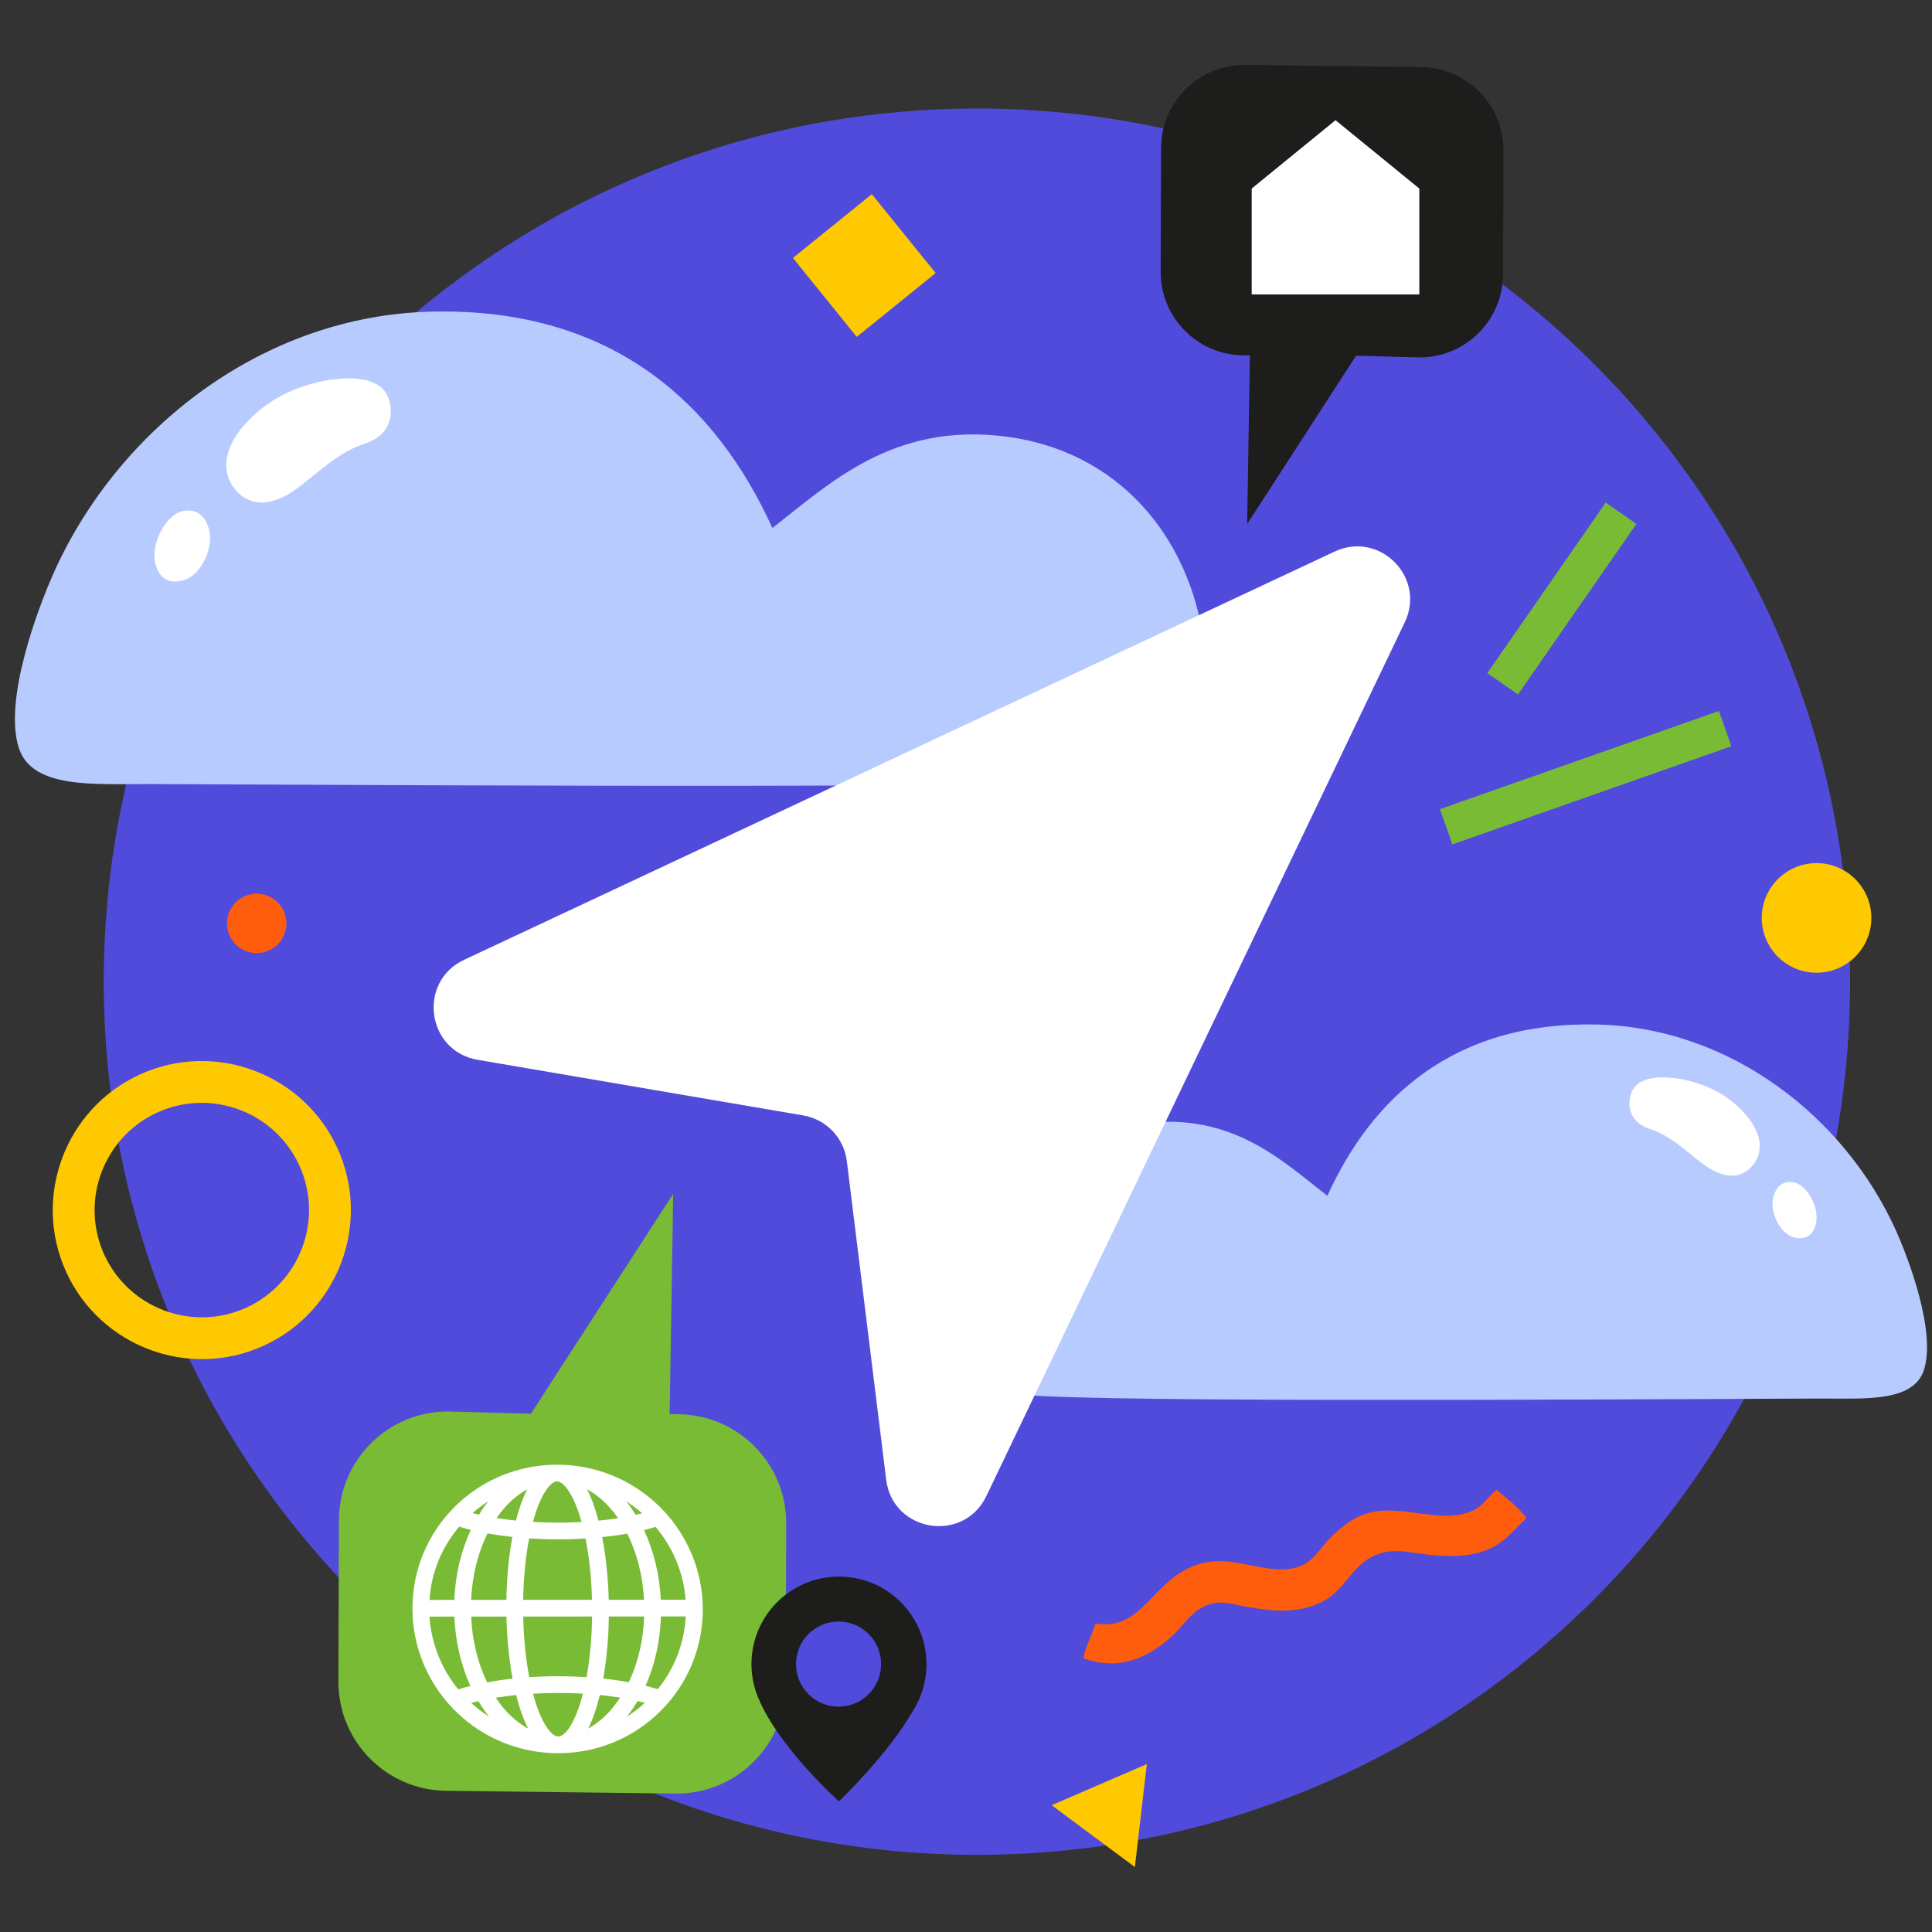 <svg width="97" height="97" viewBox="0 0 97 97" fill="none" xmlns="http://www.w3.org/2000/svg">
<rect x="0" y="0" width="97" height="97" fill="#333333" stroke="none"/>
<g clip-path="url(#clip0_19711_6243)">
<path d="M49.048 93.126C73.259 93.126 92.886 73.499 92.886 49.287C92.886 25.076 73.259 5.449 49.048 5.449C24.837 5.449 5.209 25.076 5.209 49.287C5.209 73.499 24.837 93.126 49.048 93.126Z" fill="#514BDB"/>
<path d="M91.291 48.836C92.809 48.788 94.002 47.519 93.954 46C93.907 44.481 92.637 43.288 91.118 43.336C89.6 43.384 88.407 44.653 88.454 46.172C88.502 47.691 89.772 48.884 91.291 48.836Z" fill="#FEC900"/>
<path d="M43.772 9.748L39.811 12.952L43.015 16.914L46.977 13.709L43.772 9.748Z" fill="#FEC900"/>
<path d="M86.303 35.695L72.296 40.625L72.919 42.395L86.926 37.465L86.303 35.695Z" fill="#79BB35"/>
<path d="M80.619 25.233L74.673 33.795L76.214 34.866L82.16 26.304L80.619 25.233Z" fill="#79BB35"/>
<path d="M14.361 46.6C14.493 45.787 13.941 45.021 13.127 44.889C12.314 44.758 11.548 45.31 11.417 46.123C11.285 46.937 11.838 47.703 12.651 47.834C13.464 47.966 14.23 47.413 14.361 46.6Z" fill="#FE5D0D"/>
<path d="M17.088 57.991C18.612 61.826 16.731 66.186 12.897 67.71C9.062 69.234 4.702 67.354 3.177 63.519C1.653 59.684 3.534 55.324 7.368 53.8C11.203 52.276 15.563 54.156 17.088 57.991ZM5.129 62.744C6.225 65.502 9.362 66.855 12.121 65.758C14.88 64.662 16.232 61.525 15.136 58.767C14.039 56.007 10.902 54.655 8.144 55.751C5.385 56.848 4.033 59.985 5.129 62.744Z" fill="#FEC900"/>
<path fill-rule="evenodd" clip-rule="evenodd" d="M75.142 74.796C75.649 75.253 76.2 75.613 76.638 76.218C75.783 77.026 75.472 77.575 74.333 77.925C73.525 78.173 72.685 78.136 71.863 78.071C70.825 77.988 69.912 77.618 68.84 78.183C67.828 78.716 67.457 79.913 66.324 80.45C64.873 81.137 63.438 80.812 62.233 80.603C61.639 80.499 61.165 80.292 60.349 80.708C59.781 80.998 59.401 81.614 58.888 82.099C57.592 83.32 56.077 83.893 54.388 83.246C54.516 82.633 54.823 82.102 55.001 81.514C57.467 81.914 57.83 79.175 60.303 78.501C62.115 78.007 63.906 79.304 65.435 78.559C66.007 78.281 66.414 77.575 66.791 77.209C67.256 76.757 67.778 76.294 68.457 76.043C70.22 75.39 72.286 76.585 73.917 75.857C74.46 75.615 74.65 75.206 75.142 74.796Z" fill="#FE5D0D"/>
<path fill-rule="evenodd" clip-rule="evenodd" d="M57.279 91.154L56.979 93.739L54.889 92.187L52.801 90.634L55.19 89.602L57.579 88.569L57.279 91.154Z" fill="#FEC900"/>
<path fill-rule="evenodd" clip-rule="evenodd" d="M38.779 26.509C41.609 24.324 44.788 21.194 50.489 21.917C56.122 22.633 59.73 26.903 60.455 32.295C60.752 34.516 60.763 38.118 58.88 39.005C57.511 39.649 22.715 39.428 7.519 39.366C4.777 39.355 1.616 39.629 0.945 37.552C0.165 35.132 1.917 30.477 2.755 28.633C5.965 21.571 13.15 15.841 21.678 15.646C30.763 15.438 35.952 20.285 38.779 26.509Z" fill="#B8CBFE"/>
<path d="M16.563 19.064C14.754 19.381 13.357 20.098 12.255 21.351C11.226 22.521 11.089 23.74 11.822 24.596C12.568 25.467 13.677 25.456 14.977 24.477C16.058 23.664 17.01 22.684 18.351 22.26C19.156 22.006 19.717 21.363 19.61 20.433C19.488 19.365 18.68 19.06 17.764 19.003C17.301 18.973 16.829 19.049 16.563 19.064Z" fill="white"/>
<path d="M9.143 25.662C8.262 25.924 7.556 27.349 7.803 28.306C7.99 29.031 8.483 29.34 9.206 29.138C10.091 28.892 10.765 27.497 10.484 26.54C10.279 25.839 9.817 25.522 9.143 25.662Z" fill="white"/>
<path fill-rule="evenodd" clip-rule="evenodd" d="M66.644 60.038C64.403 58.309 61.887 55.831 57.374 56.404C52.914 56.97 50.058 60.351 49.484 64.62C49.249 66.377 49.24 69.229 50.731 69.931C51.815 70.441 79.361 70.266 91.392 70.217C93.562 70.208 96.064 70.425 96.595 68.781C97.213 66.865 95.826 63.18 95.162 61.72C92.622 56.13 86.933 51.593 80.182 51.439C72.99 51.275 68.882 55.111 66.644 60.038Z" fill="#B8CBFE"/>
<path d="M84.232 54.145C85.663 54.396 86.769 54.963 87.642 55.956C88.457 56.882 88.565 57.847 87.985 58.524C87.394 59.214 86.517 59.205 85.487 58.431C84.632 57.786 83.878 57.011 82.816 56.675C82.179 56.474 81.735 55.965 81.819 55.229C81.916 54.384 82.555 54.142 83.281 54.096C83.647 54.073 84.021 54.133 84.232 54.145Z" fill="white"/>
<path d="M90.106 59.368C90.803 59.576 91.362 60.704 91.167 61.461C91.019 62.035 90.628 62.279 90.056 62.12C89.355 61.925 88.822 60.821 89.044 60.063C89.207 59.508 89.572 59.258 90.106 59.368Z" fill="white"/>
<path d="M23.301 48.19L67.008 27.692C69.267 26.633 71.607 28.992 70.53 31.243L49.522 75.113C48.376 77.504 44.818 76.924 44.493 74.291L42.517 58.294C42.373 57.131 41.484 56.2 40.329 56.003L23.981 53.21C21.418 52.772 20.947 49.294 23.301 48.19Z" fill="white"/>
<path d="M71.311 3.365L62.494 3.261C60.181 3.254 58.301 5.122 58.293 7.435L58.273 13.638C58.266 15.951 60.134 17.833 62.447 17.841L62.752 17.841L62.617 26.308L68.085 17.859L71.263 17.944C73.576 17.952 75.457 16.083 75.464 13.769L75.484 7.567C75.492 5.253 73.623 3.373 71.311 3.365Z" fill="#1D1D1B"/>
<path d="M71.259 9.466L67.052 6.035L62.844 9.466V14.784H71.259V9.466Z" fill="white"/>
<path d="M22.442 89.912L33.959 90.049C36.981 90.058 39.437 87.617 39.447 84.595L39.473 76.492C39.484 73.471 37.042 71.013 34.021 71.003L33.622 71.001L33.798 59.941L26.655 70.979L22.504 70.867C19.484 70.857 17.026 73.299 17.016 76.321L16.99 84.424C16.98 87.445 19.422 89.902 22.442 89.912Z" fill="#79BB35"/>
<path d="M29.828 73.776C29.222 73.618 28.595 73.538 27.964 73.538C27.324 73.538 26.688 73.623 26.072 73.787C24.847 74.113 23.721 74.762 22.819 75.663C21.463 77.017 20.714 78.818 20.708 80.739L20.706 80.772L20.708 80.787C20.723 84.073 22.967 86.951 26.165 87.785C26.766 87.943 27.387 88.022 28.013 88.022C28.018 88.022 28.024 88.022 28.029 88.022C29.975 88.022 31.802 87.267 33.172 85.898C33.561 85.51 33.907 85.075 34.201 84.605C34.917 83.457 35.291 82.133 35.284 80.775C35.27 77.489 33.026 74.611 29.828 73.776ZM23.618 84.646C23.405 84.699 23.2 84.757 23.007 84.818C22.157 83.782 21.65 82.495 21.563 81.166L22.813 81.165C22.865 82.404 23.142 83.6 23.618 84.646ZM34.432 81.156C34.378 82.159 34.087 83.136 33.587 83.995V83.995C33.422 84.279 33.233 84.552 33.022 84.809C32.826 84.748 32.62 84.691 32.407 84.638C32.652 84.092 32.842 83.505 32.974 82.891C33.093 82.33 33.164 81.748 33.183 81.157L34.432 81.156ZM24.018 85.411C24.184 85.688 24.363 85.946 24.555 86.185C24.237 85.984 23.937 85.756 23.657 85.501C23.774 85.47 23.895 85.44 24.018 85.411ZM21.564 80.328C21.653 78.962 22.166 77.696 23.055 76.65C23.192 76.692 23.334 76.734 23.482 76.772C23.533 76.785 23.586 76.799 23.638 76.811C23.147 77.863 22.863 79.071 22.812 80.327L21.564 80.328ZM23.725 75.969C23.976 75.748 24.242 75.549 24.521 75.371C24.354 75.581 24.195 75.807 24.047 76.047C23.938 76.022 23.83 75.996 23.725 75.969ZM31.918 76.055C31.769 75.815 31.609 75.589 31.439 75.378C31.722 75.556 31.99 75.757 32.243 75.978C32.137 76.005 32.029 76.031 31.918 76.055ZM25.725 77.166C25.547 78.118 25.443 79.203 25.424 80.325L23.653 80.326C23.707 79.116 23.99 77.968 24.479 76.988C24.877 77.06 25.296 77.119 25.725 77.166ZM25.427 81.163C25.451 82.252 25.558 83.323 25.737 84.28C25.291 84.328 24.861 84.391 24.455 84.465C23.983 83.49 23.708 82.355 23.655 81.165L25.427 81.163ZM26.267 80.325C26.285 79.222 26.388 78.161 26.568 77.237C27.221 77.281 27.87 77.294 28.499 77.281C28.803 77.274 29.103 77.262 29.397 77.243C29.499 77.746 29.579 78.29 29.635 78.866C29.681 79.345 29.71 79.834 29.722 80.322L26.267 80.325ZM30.235 77.174C30.672 77.128 31.093 77.069 31.49 76.998C31.981 77.974 32.272 79.117 32.335 80.32L30.563 80.321C30.557 80.078 30.546 79.835 30.532 79.592C30.481 78.747 30.379 77.915 30.235 77.174ZM30.048 76.348C29.886 75.724 29.693 75.197 29.473 74.772C30.056 75.087 30.586 75.58 31.032 76.223C30.716 76.273 30.387 76.315 30.048 76.348ZM25.915 85.104C26.085 85.778 26.287 86.341 26.519 86.789C25.907 86.458 25.354 85.932 24.894 85.238C25.22 85.185 25.562 85.14 25.915 85.104ZM26.269 81.163L29.727 81.16C29.713 82.241 29.617 83.287 29.449 84.205C28.978 84.174 28.508 84.159 28.05 84.159C27.554 84.155 27.059 84.175 26.573 84.207C26.397 83.295 26.293 82.249 26.269 81.163ZM30.287 84.276C30.457 83.318 30.554 82.247 30.568 81.16L32.341 81.158C32.328 81.534 32.291 81.91 32.233 82.279C32.108 83.066 31.884 83.798 31.568 84.459C31.164 84.386 30.734 84.324 30.287 84.276ZM29.199 76.415C28.851 76.434 28.483 76.445 28.082 76.448L28.016 76.448C27.604 76.445 27.18 76.436 26.757 76.412C26.788 76.299 26.82 76.189 26.854 76.081C26.951 75.766 27.06 75.482 27.18 75.236C27.438 74.698 27.732 74.377 27.965 74.376C27.989 74.376 28.014 74.38 28.039 74.386C28.34 74.465 28.817 75.046 29.199 76.415ZM26.05 75.832C25.999 75.996 25.951 76.167 25.906 76.344C25.567 76.309 25.24 76.267 24.93 76.217C25.368 75.581 25.893 75.088 26.468 74.773C26.313 75.078 26.173 75.433 26.05 75.832ZM26.763 85.035C27.19 85.009 27.605 84.997 28.054 84.997C28.452 84.997 28.86 85.009 29.268 85.033C28.886 86.517 28.376 87.184 28.026 87.185C28.003 87.185 27.977 87.182 27.953 87.176C27.64 87.094 27.148 86.482 26.763 85.035ZM31.135 85.234C30.68 85.928 30.134 86.457 29.528 86.787C29.757 86.338 29.953 85.773 30.116 85.101C30.47 85.136 30.811 85.181 31.135 85.234ZM32.378 85.496C32.095 85.755 31.792 85.988 31.47 86.192C31.664 85.95 31.845 85.687 32.011 85.404C32.137 85.433 32.26 85.464 32.378 85.496ZM34.424 80.318L33.177 80.319C33.116 79.07 32.825 77.869 32.332 76.822C32.53 76.773 32.726 76.719 32.915 76.661C33.79 77.692 34.321 78.981 34.424 80.318Z" fill="white"/>
<path d="M38.066 85.24C38.067 85.242 38.068 85.243 38.068 85.244C38.076 85.263 38.085 85.282 38.093 85.301C39.154 87.793 42.122 90.441 42.122 90.441C42.122 90.441 44.592 88.081 45.831 85.903C45.999 85.639 46.14 85.356 46.249 85.058C46.421 84.588 46.515 84.08 46.515 83.549C46.515 81.123 44.548 79.156 42.122 79.156C39.696 79.156 37.728 81.123 37.728 83.549C37.729 84.148 37.849 84.719 38.066 85.24ZM39.965 83.549C39.965 82.369 40.922 81.413 42.102 81.413C43.282 81.413 44.238 82.369 44.238 83.549C44.238 84.729 43.282 85.686 42.102 85.686C40.922 85.686 39.965 84.729 39.965 83.549Z" fill="#1D1D1B"/>
</g>
<defs>
<clipPath id="clip0_19711_6243">
<rect width="96" height="96" fill="white" transform="translate(0.75 0.5)"/>
</clipPath>
</defs>
</svg>
